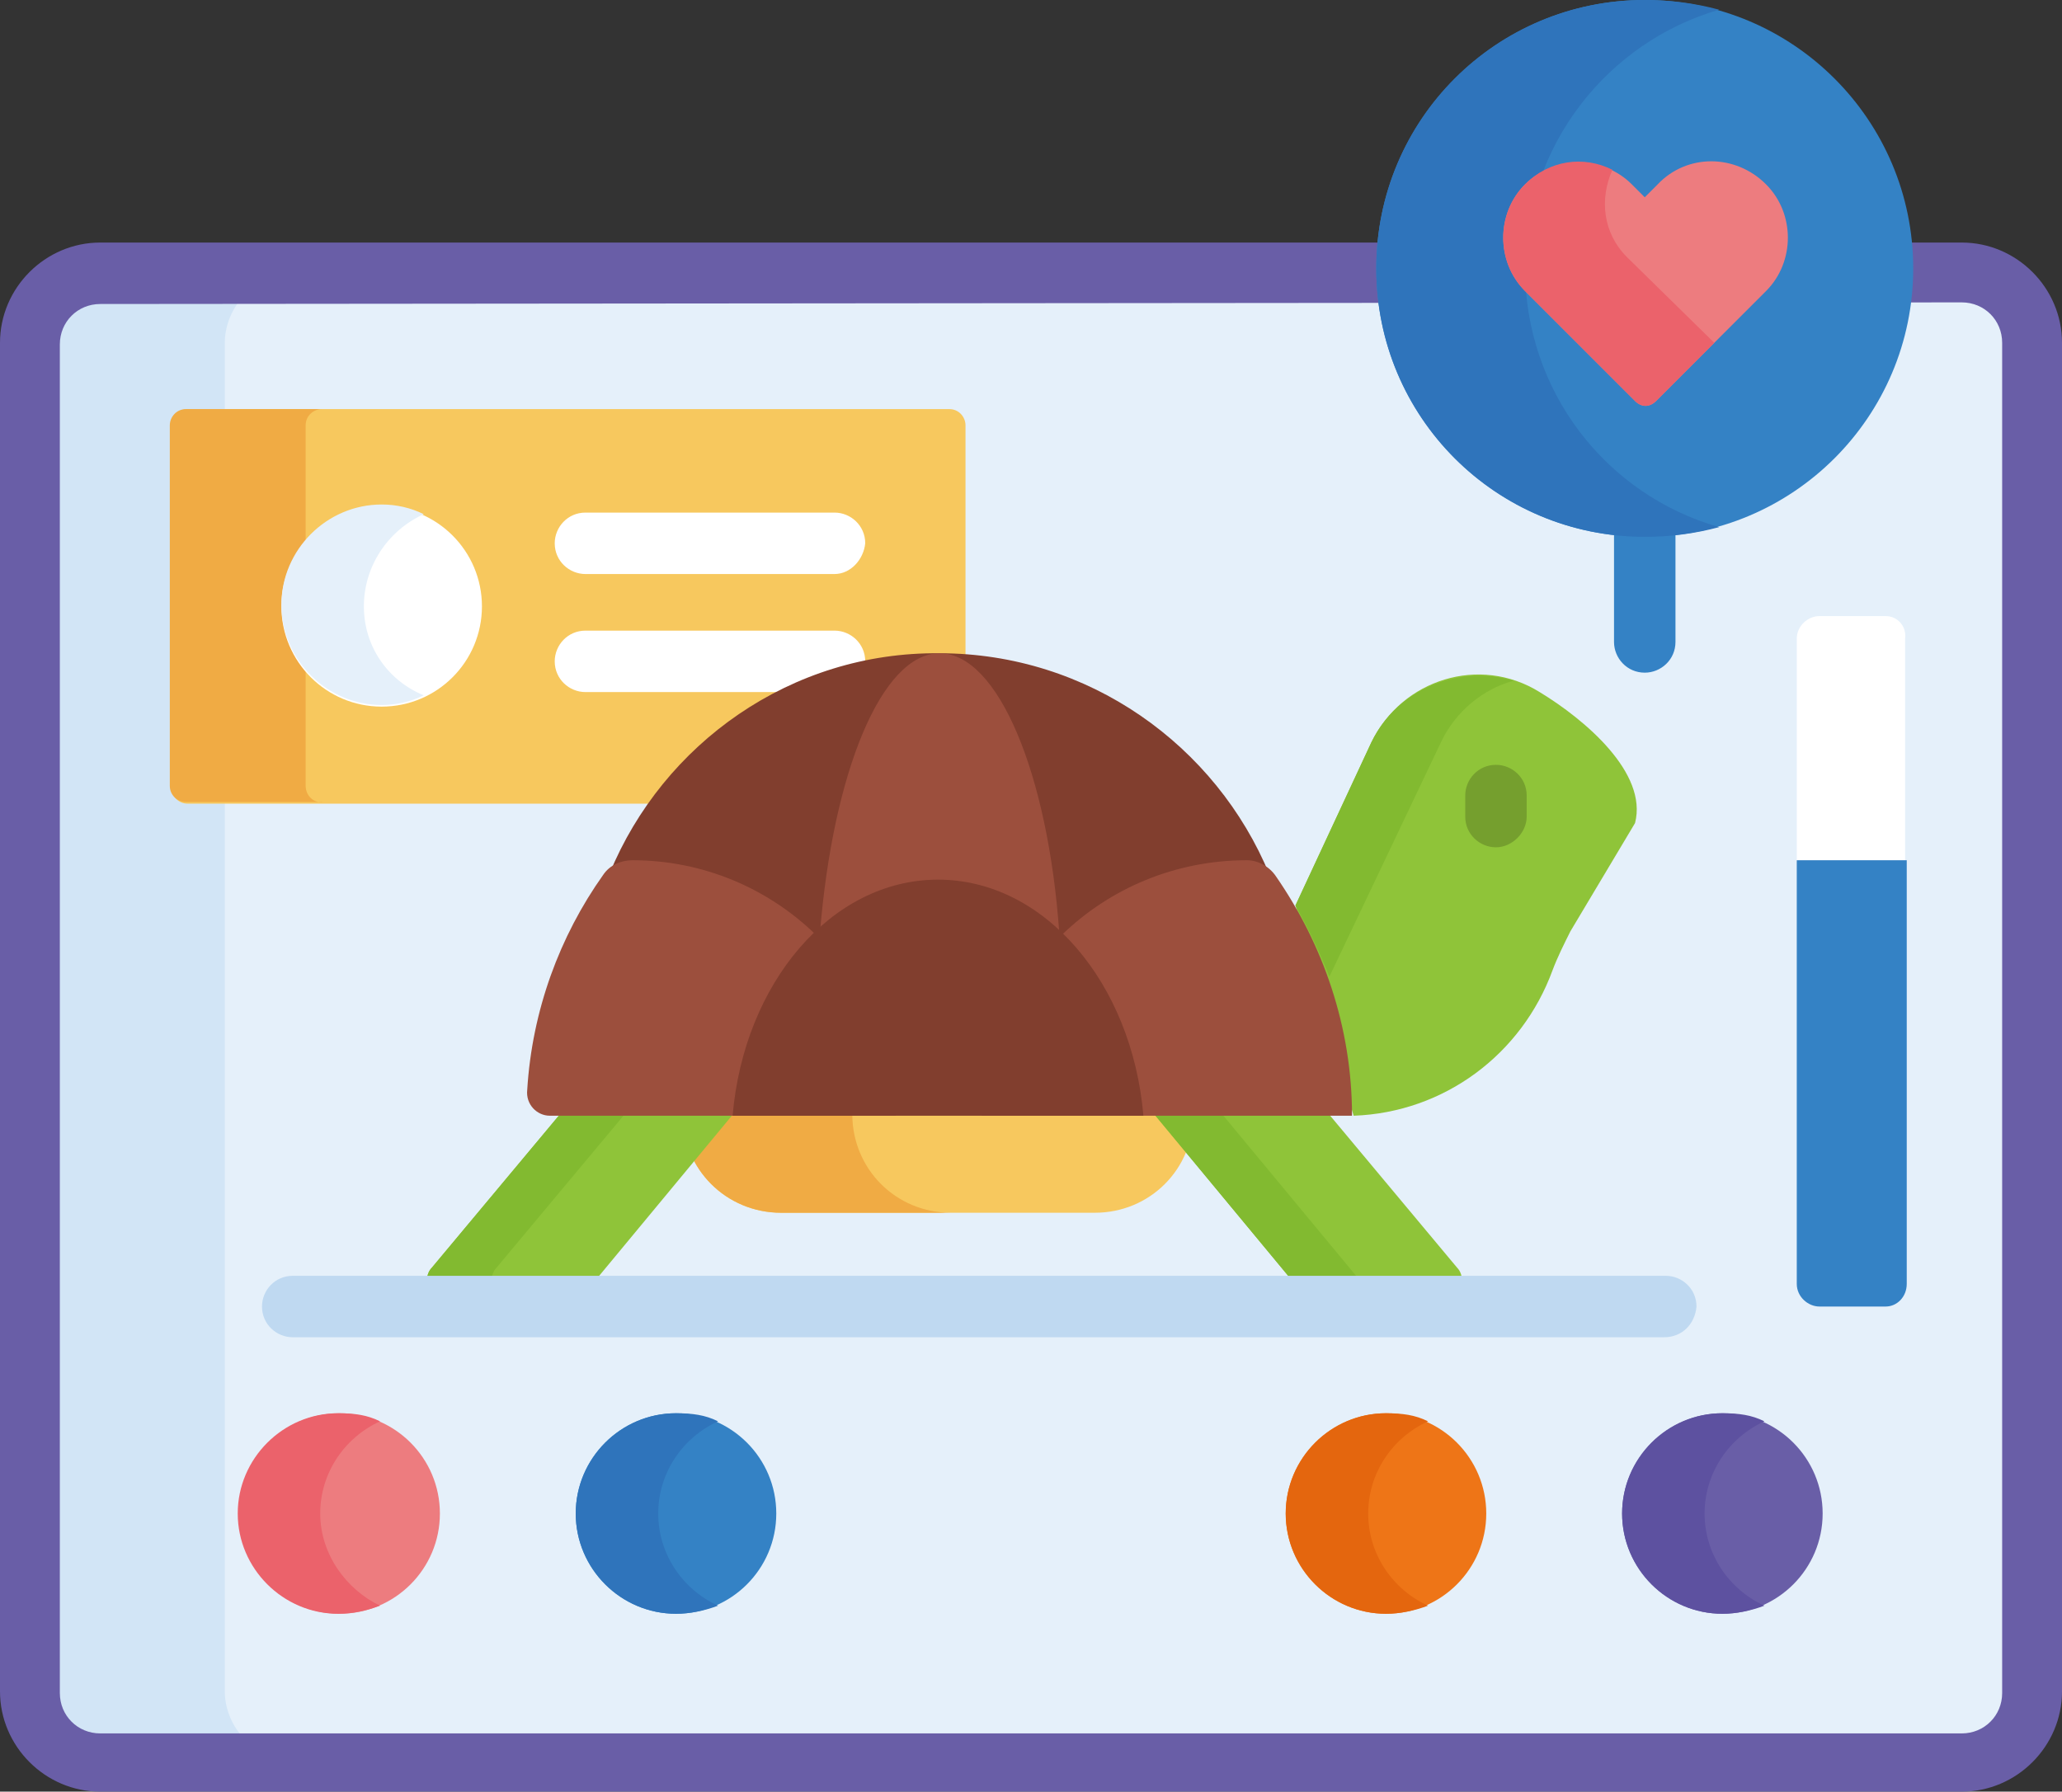 <?xml version="1.0" encoding="utf-8"?>
<!-- Generator: Adobe Illustrator 25.0.1, SVG Export Plug-In . SVG Version: 6.00 Build 0)  -->
<svg version="1.1" id="圖層_1" xmlns="http://www.w3.org/2000/svg" xmlns:xlink="http://www.w3.org/1999/xlink" x="0px" y="0px"
	 viewBox="0 0 127.5 110.8" style="enable-background:new 0 0 127.5 110.8;" xml:space="preserve">
<rect x="0" y="0" width="127.5" height="110.8" fill="#333333" stroke="none"/>
<style type="text/css">
	.st0{fill:#E5F0FA;}
	.st1{fill:#8FC439;}
	.st2{fill:#82BA30;}
	.st3{fill:#FFFFFF;}
	.st4{fill:#D2E5F6;}
	.st5{fill:#695EA7;}
	.st6{fill:#F7C85E;}
	.st7{fill:#F0AB44;}
	.st8{fill:#813E2E;}
	.st9{fill:#9C4F3D;}
	.st10{fill:#759F2E;}
	.st11{fill:#BFD9F1;}
	.st12{fill:#ED7C7F;}
	.st13{fill:#EB626B;}
	.st14{fill:#3482C5;}
	.st15{fill:#2F74BB;}
	.st16{fill:#EE7517;}
	.st17{fill:#E4660E;}
	.st18{fill:#5D51A0;}
</style>
<g>
	<path class="st0" d="M6.2,18.5c-1.5,0-2.7,1.2-2.7,2.7v83.4c0,1.5,1.2,2.7,2.7,2.7h115.1c1.5,0,2.7-1.2,2.7-2.7V21.2
		c0-1.5-1.2-2.7-2.7-2.7L6.2,18.5L6.2,18.5z"/>
	<path class="st1" d="M95.2,42.8c-3.7-2.3-8.5-0.8-10.4,3.1L80.1,56l0.3,1c1.8,3.4,2.9,7.1,3,11l0.3,1c5.6-0.2,10.4-3.8,12.3-9
		c0.3-0.8,0.7-1.6,1.1-2.4l4-6.7C101.9,47.8,98,44.5,95.2,42.8L95.2,42.8z"/>
	<path class="st2" d="M84.8,45.9L80.1,56c0.8,1.4,1.5,2.9,2.1,4.4l6.9-14.5c0.9-1.9,2.6-3.3,4.5-3.8C90.2,41.1,86.4,42.6,84.8,45.9
		L84.8,45.9z"/>
	<path class="st3" d="M116.6,38.1h-4.1c-0.7,0-1.4,0.6-1.4,1.4v13.8l0.3,0.2h6l0.4-0.2V39.5C117.9,38.7,117.3,38.1,116.6,38.1z"/>
	<path class="st4" d="M13.9,21.2c0-1,0.4-2,1-2.7H6.2c-1.5,0-2.7,1.2-2.7,2.7v83.4c0,1.5,1.2,2.7,2.7,2.7h8.7c-0.6-0.7-1-1.7-1-2.7
		V21.2z"/>
	<g>
		<path class="st5" d="M121.3,110.8H6.2c-3.4,0-6.2-2.8-6.2-6.2V21.2C0,17.8,2.8,15,6.2,15h115.1c3.4,0,6.2,2.8,6.2,6.2v83.4
			C127.5,108,124.7,110.8,121.3,110.8z M6.2,18.8c-1.4,0-2.5,1.1-2.5,2.5v83.4c0,1.4,1.1,2.5,2.5,2.5h115.1c1.4,0,2.5-1.1,2.5-2.5
			V21.2c0-1.4-1.1-2.5-2.5-2.5L6.2,18.8L6.2,18.8z"/>
	</g>
	<g>
		<g>
			<path class="st6" d="M58.7,49.7H11.6c-0.6,0-1-0.5-1-1V26.3c0-0.6,0.5-1,1-1h47.1c0.6,0,1,0.5,1,1v22.3
				C59.7,49.2,59.2,49.7,58.7,49.7L58.7,49.7z"/>
		</g>
		<g>
			<path class="st7" d="M18.9,48.6V26.3c0-0.6,0.5-1,1-1h-8.4c-0.6,0-1,0.5-1,1v22.3c0,0.6,0.5,1,1,1H20
				C19.4,49.7,18.9,49.2,18.9,48.6z"/>
		</g>
		<g>
			<g>
				<circle class="st3" cx="23.6" cy="37.5" r="6.2"/>
			</g>
			<g>
				<path class="st0" d="M22.5,37.5c0-2.5,1.5-4.7,3.7-5.7c-0.8-0.4-1.7-0.6-2.6-0.6c-3.4,0-6.2,2.8-6.2,6.2s2.8,6.2,6.2,6.2
					c0.9,0,1.8-0.2,2.6-0.6C24,42.1,22.5,40,22.5,37.5L22.5,37.5z"/>
			</g>
			<g>
				<g>
					<path class="st3" d="M51.6,35.5H36.2c-1,0-1.9-0.8-1.9-1.9c0-1,0.8-1.9,1.9-1.9h15.4c1,0,1.9,0.8,1.9,1.9
						C53.4,34.6,52.6,35.5,51.6,35.5z"/>
				</g>
				<g>
					<path class="st3" d="M51.6,42.8H36.2c-1,0-1.9-0.8-1.9-1.9c0-1,0.8-1.9,1.9-1.9h15.4c1,0,1.9,0.8,1.9,1.9
						C53.4,41.9,52.6,42.8,51.6,42.8z"/>
				</g>
			</g>
		</g>
	</g>
	<g>
		<path class="st6" d="M42.2,68.7c0,0.1,0,0.1,0,0.2c0,3.4,2.7,6.1,6.1,6.1h19.4c3.4,0,6.1-2.7,6.1-6.1c0-0.1,0-0.1,0-0.2H42.2z"/>
		<path class="st7" d="M52.7,68.9c0-0.1,0-0.1,0-0.2H42.2c0,0.1,0,0.1,0,0.2c0,3.4,2.7,6.1,6.1,6.1h10.5
			C55.4,75,52.7,72.3,52.7,68.9z"/>
		<path class="st1" d="M90.4,79.2c0-0.3-0.1-0.6-0.3-0.8L82,68.7H71.2l8.7,10.5H90.4z"/>
		<path class="st2" d="M71.2,68.7l8.7,10.5h4.2l-8.7-10.5H71.2z"/>
		<path class="st1" d="M36.8,79.2l8.7-10.5H34.8l-8.1,9.7c-0.2,0.2-0.3,0.5-0.3,0.8H36.8z"/>
		<path class="st2" d="M38.8,68.7h-4l-8.1,9.7c-0.2,0.2-0.3,0.5-0.3,0.8h4c0-0.3,0.1-0.6,0.3-0.8L38.8,68.7z"/>
		<g>
			<path class="st8" d="M39.1,53.5c4.2,0,8.2,1.6,11.2,4.5c0,0,0,0,0.1,0.1c2.1-2.2,4.8-3.4,7.7-3.4s5.6,1.3,7.7,3.4
				c0,0,0,0,0.1-0.1c3-2.9,7-4.5,11.2-4.5c0.5,0,1,0.2,1.4,0.6c-3.3-8-11.2-13.7-20.4-13.7C48.9,40.3,41,46,37.7,54
				C38.1,53.7,38.6,53.5,39.1,53.5L39.1,53.5z"/>
			<path class="st9" d="M58.1,54.6c2.7,0,5.3,1.1,7.4,3.1c-0.7-9.9-3.8-17.3-7.4-17.3s-6.6,7.4-7.4,17.3
				C52.8,55.8,55.3,54.6,58.1,54.6L58.1,54.6z"/>
			<g>
				<g>
					<path class="st9" d="M60.7,69h22.9c0-5.5-1.8-10.6-4.7-14.8c-0.4-0.6-1.1-1-1.8-1c0,0,0,0,0,0C68.2,53.2,61,60.2,60.7,69
						L60.7,69z"/>
				</g>
				<g>
					<path class="st9" d="M39.1,53.2L39.1,53.2c-0.7,0-1.4,0.3-1.8,0.9c-2.7,3.8-4.4,8.4-4.7,13.3C32.5,68.3,33.2,69,34,69h21.4
						C55.1,60.2,47.9,53.2,39.1,53.2z"/>
				</g>
			</g>
			<g>
				<path class="st10" d="M92.5,52.4c-1,0-1.9-0.8-1.9-1.9v-1.3c0-1,0.8-1.9,1.9-1.9c1,0,1.9,0.8,1.9,1.9v1.3
					C94.4,51.5,93.5,52.4,92.5,52.4z"/>
			</g>
		</g>
		<g>
			<path class="st8" d="M70.7,69c-0.7-8.2-6.1-14.6-12.7-14.6s-12,6.4-12.7,14.6H70.7z"/>
		</g>
	</g>
	<g>
		<path class="st11" d="M102.9,82.7H18.1c-1,0-1.9-0.8-1.9-1.9c0-1,0.8-1.9,1.9-1.9h84.9c1,0,1.9,0.8,1.9,1.9
			C104.8,81.9,104,82.7,102.9,82.7z"/>
	</g>
	<g>
		<g>
			<circle class="st12" cx="21" cy="93.6" r="6.2"/>
		</g>
		<g>
			<path class="st13" d="M19.8,93.6c0-2.5,1.5-4.7,3.7-5.7c-0.8-0.4-1.6-0.5-2.6-0.5c-3.4,0-6.2,2.8-6.2,6.2c0,3.4,2.8,6.2,6.2,6.2
				c0.9,0,1.8-0.2,2.6-0.5C21.4,98.3,19.8,96.1,19.8,93.6z"/>
		</g>
		<g>
			<circle class="st14" cx="41.8" cy="93.6" r="6.2"/>
		</g>
		<g>
			<path class="st15" d="M40.7,93.6c0-2.5,1.5-4.7,3.7-5.7c-0.8-0.4-1.6-0.5-2.6-0.5c-3.4,0-6.2,2.8-6.2,6.2c0,3.4,2.8,6.2,6.2,6.2
				c0.9,0,1.8-0.2,2.6-0.5C42.2,98.3,40.7,96.1,40.7,93.6z"/>
		</g>
		<g>
			<circle class="st16" cx="85.7" cy="93.6" r="6.2"/>
		</g>
		<g>
			<path class="st17" d="M84.6,93.6c0-2.5,1.5-4.7,3.7-5.7c-0.8-0.4-1.6-0.5-2.6-0.5c-3.4,0-6.2,2.8-6.2,6.2c0,3.4,2.8,6.2,6.2,6.2
				c0.9,0,1.8-0.2,2.6-0.5C86.1,98.3,84.6,96.1,84.6,93.6z"/>
		</g>
		<g>
			<circle class="st5" cx="106.5" cy="93.6" r="6.2"/>
		</g>
		<g>
			<path class="st18" d="M105.4,93.6c0-2.5,1.5-4.7,3.7-5.7c-0.8-0.4-1.6-0.5-2.6-0.5c-3.4,0-6.2,2.8-6.2,6.2c0,3.4,2.8,6.2,6.2,6.2
				c0.9,0,1.8-0.2,2.6-0.5C106.9,98.3,105.4,96.1,105.4,93.6z"/>
		</g>
	</g>
	<path class="st14" d="M101.7,33c-0.6,0-1.3,0-1.9-0.1v6.8c0,1,0.8,1.9,1.9,1.9c1,0,1.9-0.8,1.9-1.9v-6.8
		C103,32.9,102.3,33,101.7,33z"/>
	<g>
		<circle class="st14" cx="101.7" cy="16.6" r="16.6"/>
	</g>
	<g>
		<path class="st15" d="M94.3,16.6c0-7.6,5.1-14,12-16c-1.5-0.4-3-0.6-4.6-0.6c-9.2,0-16.6,7.4-16.6,16.6s7.4,16.6,16.6,16.6
			c1.6,0,3.1-0.2,4.6-0.6C99.3,30.6,94.3,24.2,94.3,16.6z"/>
	</g>
	<g>
		<path class="st12" d="M102.5,11.4l-0.8,0.8l-0.8-0.8c-1.8-1.8-4.8-1.8-6.6,0c-1.8,1.8-1.8,4.8,0,6.6l6.8,6.8
			c0.4,0.4,0.9,0.4,1.3,0l6.8-6.8c1.8-1.8,1.8-4.8,0-6.6C107.3,9.5,104.3,9.5,102.5,11.4L102.5,11.4z"/>
	</g>
	<g>
		<path class="st13" d="M100.6,15.9c-1.5-1.5-1.7-3.6-0.9-5.4c-1.8-0.9-3.9-0.6-5.4,0.9c-1.8,1.8-1.8,4.8,0,6.6l6.8,6.8
			c0.4,0.4,0.9,0.4,1.3,0l3.6-3.6L100.6,15.9z"/>
	</g>
	<g>
		<path class="st14" d="M116.6,80.8h-4.1c-0.7,0-1.4-0.6-1.4-1.4V53.2h6.8v26.2C117.9,80.2,117.3,80.8,116.6,80.8z"/>
	</g>
</g>
</svg>
